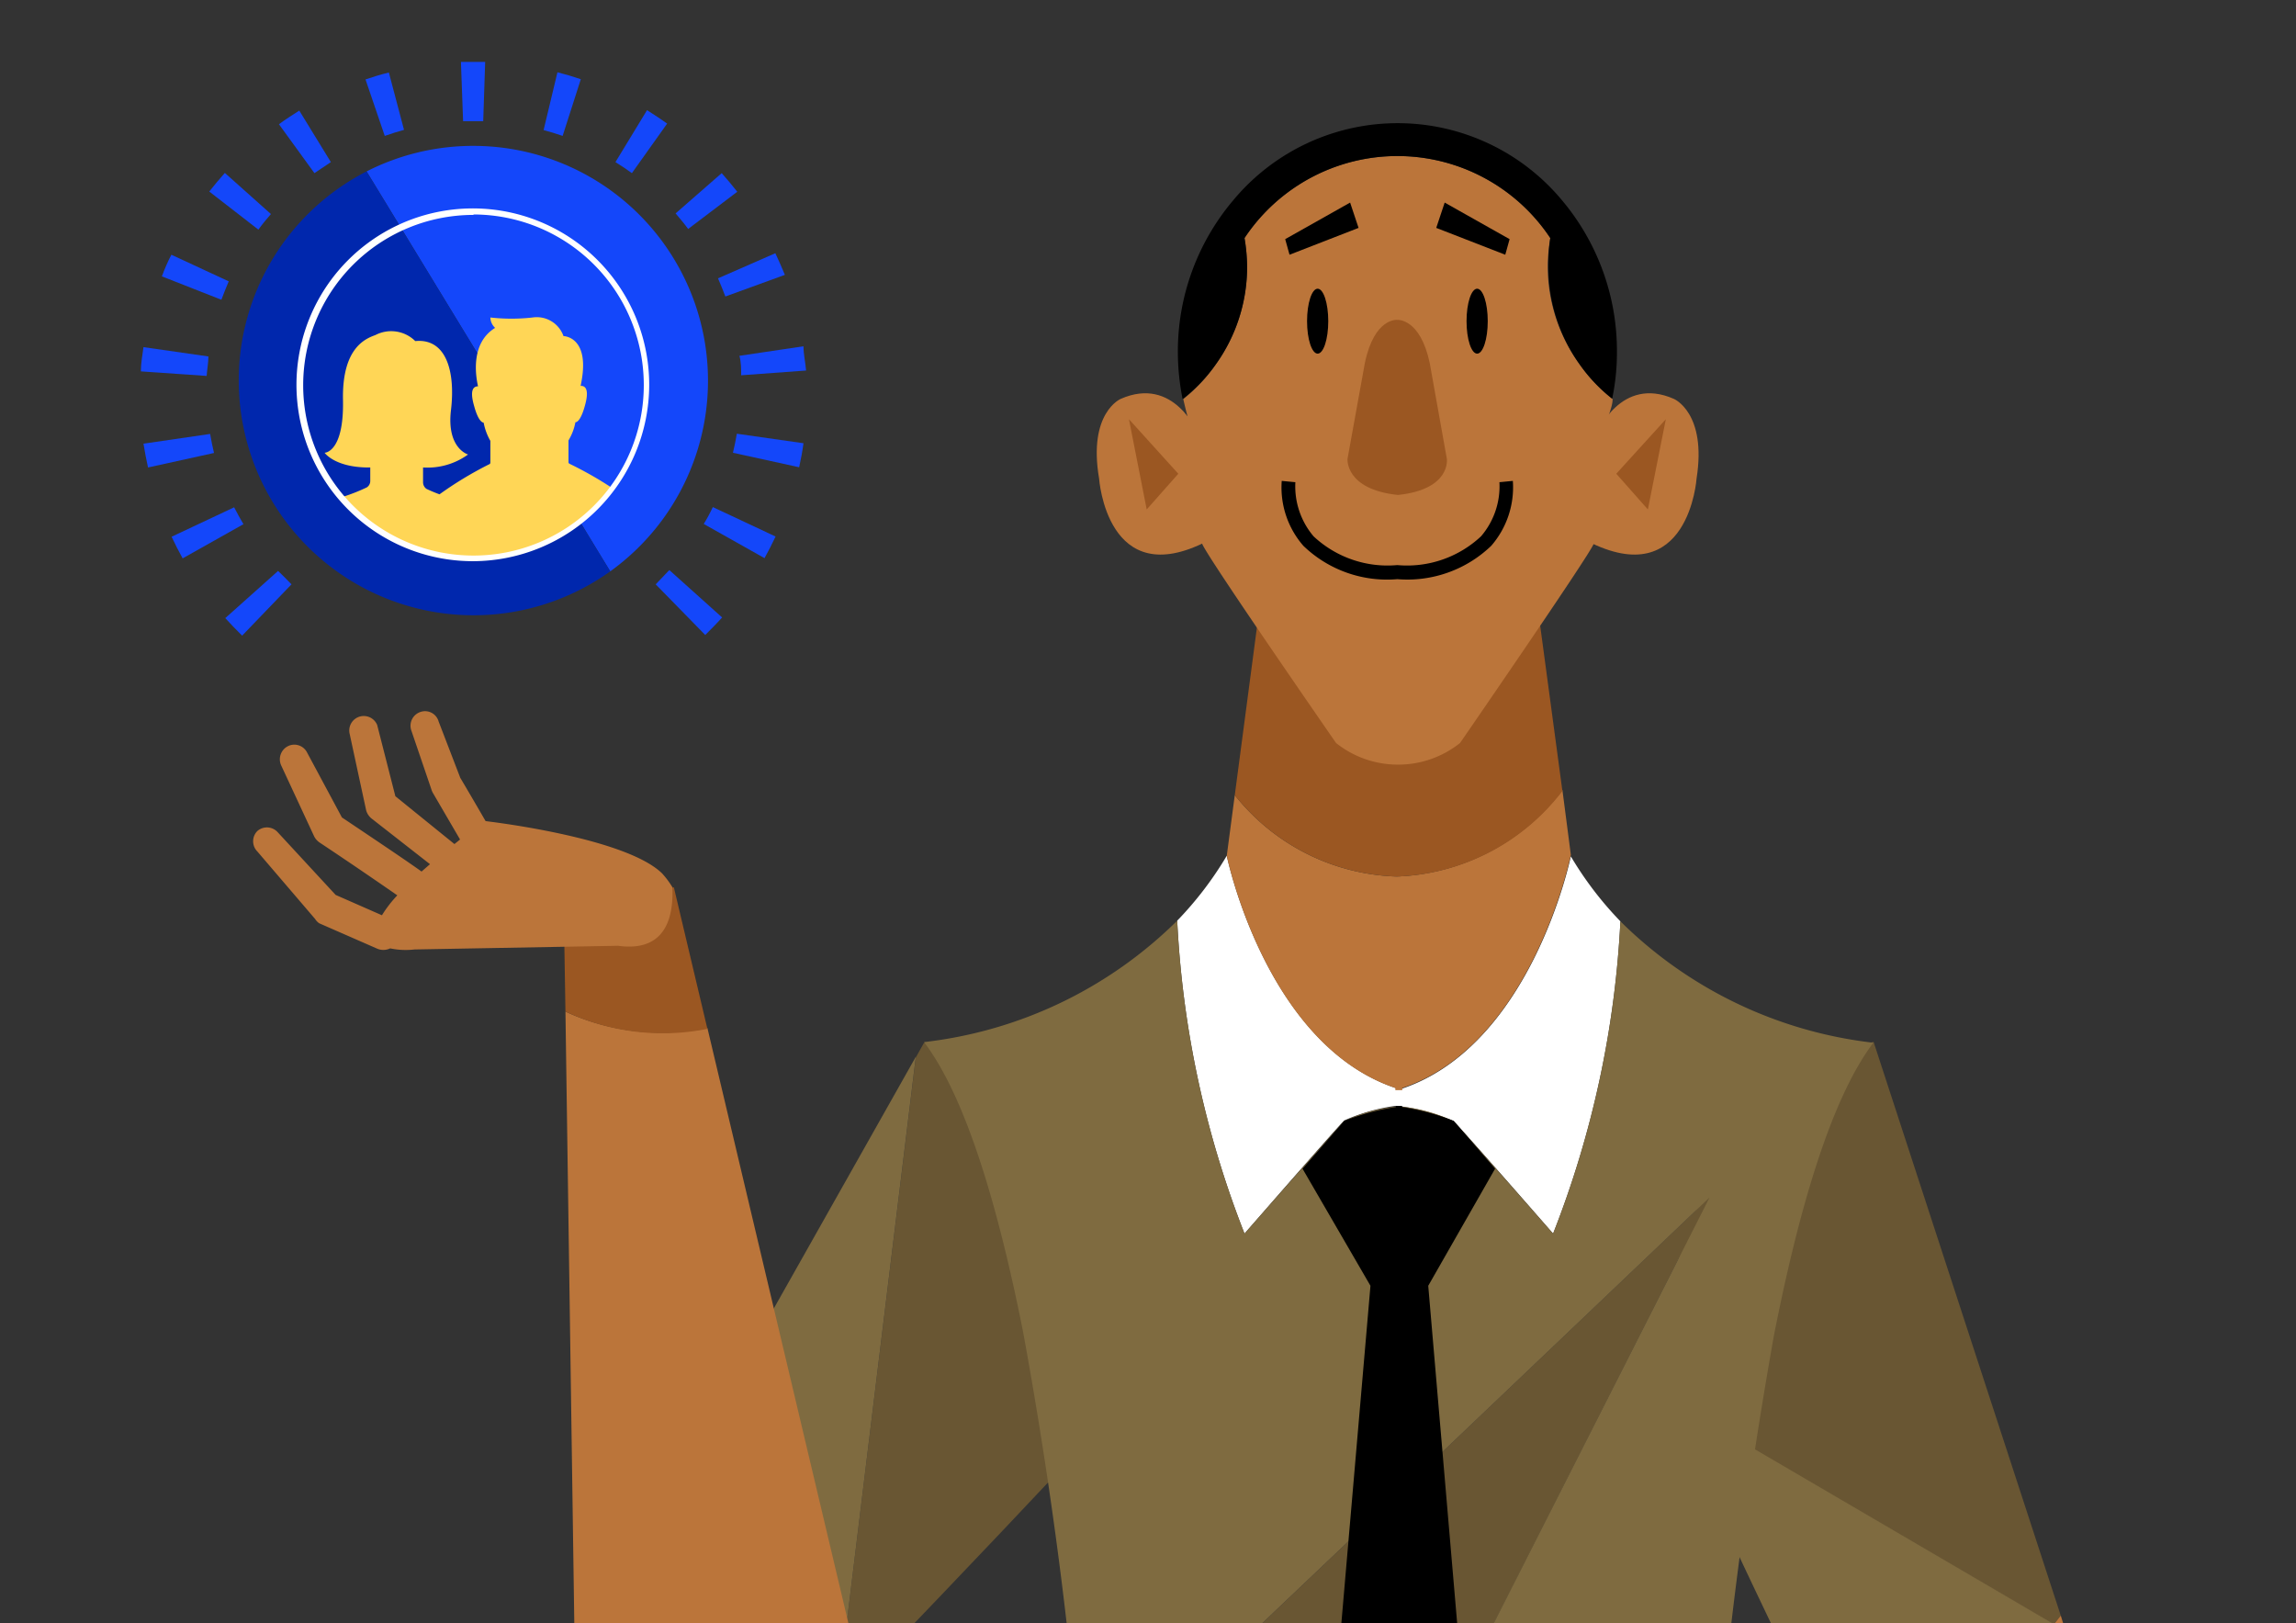 <svg xmlns="http://www.w3.org/2000/svg" xmlns:xlink="http://www.w3.org/1999/xlink" viewBox="0 0 106.1 75"><rect x="0" y="0" width="106.1" height="75" fill="#333333" stroke="none"/><defs><style>.cls-1{fill:none;}.cls-2{isolation:isolate;}.cls-3{clip-path:url(#clip-path);}.cls-4{fill:#e1e4e5;}.cls-5{fill:#f8caa9;}.cls-6{fill:#f0aea6;}.cls-7{mix-blend-mode:multiply;}.cls-8{clip-path:url(#clip-path-2);}.cls-9{fill:#695633;}.cls-10{fill:#7f6b40;}.cls-11{fill:#bb753a;}.cls-12{fill:#fff;}.cls-13{fill:#9b5722;}.cls-14{fill:#1447fa;}.cls-15{fill:#0027ad;}.cls-16{fill:#ffd656;}</style><clipPath id="clip-path"><rect class="cls-1" y="-95" width="106.1" height="75"/></clipPath><clipPath id="clip-path-2"><rect class="cls-1" width="106.1" height="75"/></clipPath></defs><g class="cls-2"><g id="DADOS_INFORMAÇÃO_E_CONHECIMENTO" data-name="DADOS , INFORMAÇÃO E CONHECIMENTO"><g class="cls-3"><path class="cls-4" d="M87-46h-.28l-.15,0h0l-.12,0h-.08l-.12,0-.09,0-.15,0-.09,0-.24,0-.08,0-.2,0-.11,0-.19,0-.13,0-.19,0-.13,0-.26-.07-.11,0-.31-.1-.15,0-.23-.08-.16-.05-.23-.08L82.94-47l-.27-.1-.13,0-.4-.16L82-47.36l-.28-.12-.17-.08-.26-.12-.18-.08-.28-.14L80.67-48l-.43-.23-.11-.06-.34-.2-.17-.1-.29-.17-.18-.11L78.87-49l-.17-.12-.37-.25-.09-.06a17.79,17.79,0,0,1-2.87-2.62,53.49,53.49,0,0,1-3.08,15.66s-4.19-5.24-4.57-5.65a6.67,6.67,0,0,0-2.35-.71v-.06l-.15,0-.16,0v.06a6.67,6.67,0,0,0-2.35.71c-.38.41-4.56,5.65-4.56,5.65a53.31,53.31,0,0,1-3.09-15.66,17.38,17.38,0,0,1-2.87,2.62h0l-.1.07-.35.24-.18.12-.27.18-.2.12-.27.17-.18.11-.31.18-.14.07-.42.23-.18.09-.26.13-.19.09-.25.11-.18.08-.26.12-.16.06-.39.16-.15.06L47.5-47l-.18.06-.22.08-.16.06-.22.07-.15,0-.28.08-.16,0-.24.07-.14,0-.19,0-.13,0-.18,0-.12,0-.19,0-.08,0-.25,0-.09,0-.14,0-.1,0-.11,0h-.08l-.12,0h-.06l-.14,0h-.31c1.92,2.77,3.4,8.23,4.53,14.49,1.39,7.7,2.26,16.59,2.76,23.17.19,2.47.33,7.91.42,9.54A35.36,35.36,0,0,0,61.6,3.67c1.12.09,2.25.15,3.41.15h0A36.15,36.15,0,0,0,79.27,1c.36-6,1.27-21.87,3.14-32.3l.21-1.18C83.73-38.34,85.16-43.39,87-46Z"/><path class="cls-5" d="M86.89,21.33h0a1,1,0,0,0,1-1.08l-.06-3.07,2.39-3.38A1.12,1.12,0,0,0,90,12.32a.92.92,0,0,0-1.36.18l-2.6,3.67a1.19,1.19,0,0,0-.21.68l.07,3.44A1,1,0,0,0,86.89,21.33Z"/><path class="cls-5" d="M88,14.17a4.91,4.91,0,0,1,.59-1.46l4.83-1.45,2.81,9.87s-4.71,2.15-6.64.86C89.89,19.3,88.87,17,88,14.17Z"/><path class="cls-5" d="M88.12,28.65a.69.69,0,0,0,.5-.2l1-.93a1,1,0,0,0,.2-.28l1-2.14a.42.42,0,0,1,0-.1c.83-2.75,0-7.09-.09-7.28a.77.77,0,0,0-.92-.64c-.42.11-.29.68-.59,1-.11.12.54,4.2.14,6.31l-.86,1.92-.9.82a.89.89,0,0,0-.1,1.19A.72.72,0,0,0,88.12,28.65Z"/><path class="cls-5" d="M90,30.37a.77.77,0,0,0,.62-.33l1.37-2a.89.89,0,0,0,.08-.17l1.41-3.44a1,1,0,0,0,.06-.48l-.74-5.19a.78.78,0,0,0-.88-.71.83.83,0,0,0-.65,1L92,24,90.7,27.1,89.39,29a.9.9,0,0,0,.15,1.19A.7.7,0,0,0,90,30.37Z"/><path class="cls-5" d="M92.94,30.15a.76.76,0,0,0,.68-.44l.77-1.54,0-.07,1.06-2.7a1,1,0,0,0,0-.54l-1.17-5.2a.77.77,0,0,0-.93-.63.87.87,0,0,0-.57,1L94,25l-1,2.4-.74,1.51a.9.9,0,0,0,.31,1.15A.74.74,0,0,0,92.94,30.15Z"/><path class="cls-5" d="M96,28.66a.58.58,0,0,0,.54-.39l.68-1.76a.62.62,0,0,0,0-.33l-.37-2.93,0-.11L95.8,19.58a.58.58,0,0,0-.74-.4.65.65,0,0,0-.37.81l1.08,3.5.35,2.69-.62,1.6a.65.65,0,0,0,.3.83A.48.48,0,0,0,96,28.66Z"/><path class="cls-5" d="M94.54-17.24l.88,3.1L93.91,13.05l-5.12-.34-3.22-22-.39-.88A15.9,15.9,0,0,0,94.54-17.24Z"/><path d="M65.57,1.11V15.25s-2.44,20.49-2.18,29.81l1.28,37.1L54.56,79.29,53.92,49.2l-2.43-51Z"/><path d="M64.88,1.11V15.25s2.43,20.49,2.17,29.81l-1.28,37.1,10.12-2.87.64-30.09L79-1.77Z"/><path class="cls-6" d="M78.24-49.48C77.75-30.23,65.09-32,65.09-32,53-32,52.17-45.46,52.19-49.47A19,19,0,0,1,43.46-46c1.92,2.77,3.4,8.23,4.53,14.49,1.39,7.7,2.26,16.59,2.76,23.17.19,2.47.33,7.91.42,9.54A35.36,35.36,0,0,0,61.6,3.67c1.12.09,2.25.15,3.41.15A36.15,36.15,0,0,0,79.27,1c.36-6,1.27-21.87,3.14-32.3C83.54-37.65,85-43.21,87-46A18.92,18.92,0,0,1,78.24-49.48Z"/><path class="cls-1" d="M78.24-49.48C77.75-30.23,65.09-32,65.09-32,53-32,52.17-45.46,52.19-49.47A19,19,0,0,1,43.46-46c1.92,2.77,3.4,8.23,4.53,14.49,1.39,7.7,2.26,16.59,2.76,23.17.19,2.47.33,7.91.42,9.54A35.36,35.36,0,0,0,61.6,3.67c1.12.09,2.25.15,3.41.15A36.15,36.15,0,0,0,79.27,1c.36-6,1.27-21.87,3.14-32.3C83.54-37.65,85-43.21,87-46A18.92,18.92,0,0,1,78.24-49.48Z"/><g class="cls-7"><path class="cls-6" d="M85.8-43.88l-.27.38-4.24,6.16-3.83-5.55c0,.19-.09.38-.14.57L81-36.95l-5,7.33L72.7-34.37l-.34.27,3.35,4.87L70.3-21.35l-5-7.22,2.42-3.52-.59.09-1.92,2.79-2-2.88a5.58,5.58,0,0,1-.59-.09l2.48,3.6-5,7.25-5.42-7.85,3.36-4.88-.35-.27-3.28,4.77-5-7.31,3.66-5.33c0-.19-.1-.38-.14-.57l-3.79,5.51L44.91-43.4l-.25-.42c.27.61.53,1.26.78,2l3.44,5-1.51,2.19.12.59,1.65-2.4,5,7.31L50-23l-.27.38-.3.44c0,.22.06.44.08.66l.49-.71.27-.39,4.23-6.16,5.42,7.85-4.24,6.16-.26.39-1,1.4-4.74-6.87c0,.31.07.62.1.92l4.38,6.34L50.79-7.74c0,.23,0,.47,0,.72l3.57-5.19L59.17-5.3,54,2.2l.44.13,5-7.25,5.78,8.38L71-4.95l4.94,7.17.44-.14L71.26-5.33,76-12.27l3.74,5.41c0-.23,0-.46,0-.7l-3.52-5.1,4.5-6.54.09-.91L76-13l-1-1.4-.27-.39L70.56-21,76-28.85l4.24,6.14.27.39.55.81c0-.22,0-.44.08-.66l-.37-.54-.26-.38-4.24-6.14,5-7.34L83-34.16l.12-.59-1.52-2.2,3.51-5.11C85.31-42.71,85.55-43.32,85.8-43.88ZM65.22-27.94,70-21,65.26-14l0,.06,0-.06L60.4-20.94ZM59.44-5.69,54.67-12.6l1-1.4.27-.39,4.24-6.16,4.77,6.91L60.67-7.48l-.27.39Zm5.78,8.37-5.51-8,1-1.41.27-.38,4.24-6.17,0-.06,0,.06L69.5-7.12l.26.39,1,1.4Zm9.31-17.12.27.39,1,1.39L71-5.72l-1-1.4-.27-.38-4.23-6.14,4.77-6.94Z"/></g></g><g class="cls-8"><path class="cls-9" d="M95.23,74.65,86.58,48.14C77.42,50.43,76.8,62.83,76.39,63a5.55,5.55,0,0,0,.58,1.6L94.91,75.06C95,74.92,95.13,74.79,95.23,74.65Z"/><path class="cls-10" d="M77,64.57c1.65,3.86,6.34,13.59,7.8,16.59,5.39-1.54,8.45-4,10.14-6.1Z"/><path class="cls-11" d="M95.23,74.65l.89,2.86-2.55,25-5.16-.31L85.16,82l-.39-.81C90.52,79.51,93.61,76.78,95.23,74.65Z"/><path class="cls-9" d="M53.35,63c-.41-.14-1.49-12.53-10.65-14.82l-.38.68L38.71,78.41l.08.2S53.75,63.1,53.35,63Z"/><polygon class="cls-10" points="33.28 64.85 38.71 78.41 42.32 48.83 33.28 64.85"/><path class="cls-12" d="M57.51,57A45.59,45.59,0,0,1,54.4,42.54a16.13,16.13,0,0,0,2.29-3s1.85,9,8.11,10.83v.69a8.74,8.74,0,0,0-2.68.71C61.73,52.15,57.51,57,57.51,57Z"/><path class="cls-12" d="M71.77,57a45.59,45.59,0,0,0,3.11-14.43,16.13,16.13,0,0,1-2.29-3s-1.85,9-8.11,10.83v.69a8.81,8.81,0,0,1,2.68.71C67.55,52.15,71.77,57,71.77,57Z"/><path class="cls-11" d="M64.55,40.5a10.05,10.05,0,0,0,7.65-4l.39,3S70.8,48.27,64.8,50.27v.1l-.16,0-.16,0v-.1c-6-2-7.79-10.73-7.79-10.73l.37-2.8A9.94,9.94,0,0,0,64.55,40.5Z"/><path class="cls-13" d="M64.55,40.5a9.94,9.94,0,0,1-7.49-3.76l1.41-10.68,6-.64v0l.16,0,.16,0v0l6,.64L72.2,36.55A10.05,10.05,0,0,1,64.55,40.5Z"/><path class="cls-11" d="M56.18,16.84a7.73,7.73,0,0,0,1.45-4.51A8.22,8.22,0,0,0,57.51,11a8.48,8.48,0,0,1,14.13,0,8.22,8.22,0,0,0-.12,1.33A7.73,7.73,0,0,0,73,16.84a7.46,7.46,0,0,0,1.52,1.6c0,.26-.11.52-.18.77-.07.84-.46,5.34-.7,5.93s-6.17,9.19-6.17,9.19a4.58,4.58,0,0,1-2.83,1h-.07a4.58,4.58,0,0,1-2.83-1s-5.92-8.54-6.18-9.19-.62-5.09-.69-5.93c-.07-.25-.13-.51-.19-.77A7.5,7.5,0,0,0,56.18,16.84Z"/><path d="M57,9.24a9.88,9.88,0,0,1,15.17,0,10.81,10.81,0,0,1,2.55,7,10.4,10.4,0,0,1-.22,2.18A7.46,7.46,0,0,1,73,16.84a7.73,7.73,0,0,1-1.45-4.51A8.22,8.22,0,0,1,71.64,11a8.48,8.48,0,0,0-14.13,0,8.22,8.22,0,0,1,.12,1.33,7.73,7.73,0,0,1-1.45,4.51,7.5,7.5,0,0,1-1.53,1.6,11.11,11.11,0,0,1-.22-2.18A10.81,10.81,0,0,1,57,9.24Z"/><path class="cls-13" d="M62.27,21.2l.8-4.42c.44-2.12,1.5-2,1.5-2h0s1.06-.09,1.5,2l.79,4.42s.21,1.41-2.26,1.67C62.14,22.61,62.27,21.2,62.27,21.2Z"/><path d="M64.58,26.76a5.57,5.57,0,0,1-4.35-1.54,4.1,4.1,0,0,1-1-3l.63.06a3.57,3.57,0,0,0,.84,2.5,5,5,0,0,0,3.87,1.33,5,5,0,0,0,3.87-1.33,3.55,3.55,0,0,0,.85-2.5l.62-.06a4.12,4.12,0,0,1-1,3,5.59,5.59,0,0,1-4.34,1.54Z"/><ellipse cx="68.26" cy="14.84" rx="0.49" ry="1.5"/><ellipse cx="60.89" cy="14.84" rx="0.49" ry="1.5"/><polygon points="69.56 11.77 66.37 10.53 66.76 9.36 69.76 11.05 69.56 11.77"/><polygon points="59.59 11.77 62.78 10.53 62.39 9.36 59.39 11.05 59.59 11.77"/><path class="cls-11" d="M73.81,20s1.09-2.65,3.54-1.57c0,0,1.53.64,1.05,3.68,0,0-.36,5.29-5.05,2.89Z"/><polyline class="cls-13" points="76.98 19.37 74.69 21.89 76.15 23.54"/><path class="cls-11" d="M55.34,20s-1.09-2.65-3.55-1.57c0,0-1.52.64-1,3.68,0,0,.36,5.29,5,2.89Z"/><polyline class="cls-13" points="52.17 19.37 54.45 21.89 52.99 23.54"/><path class="cls-11" d="M26.13,46.74a10.58,10.58,0,0,0,6.56.76l6.92,29.21c-.41,4-7.55,4.58-7.55,4.58-5.92-1-5.52-6.2-5.52-6.2Z"/><path class="cls-13" d="M26.13,46.74l-.08-4.86L31.14,41l1.55,6.54A10.58,10.58,0,0,1,26.13,46.74Z"/><path class="cls-11" d="M14.56,42.46l-2.67-3.12a.67.67,0,0,1,0-.94.67.67,0,0,1,.94.05l2.68,2.9,2.14.94a5.6,5.6,0,0,1,.71-.92c-.79-.55-2.25-1.55-3.59-2.44a.75.75,0,0,1-.25-.28L13,35.38a.68.68,0,0,1,.3-.9.66.66,0,0,1,.89.29l1.61,3c2.09,1.4,3.14,2.11,3.68,2.5l.39-.34-2.7-2.11a.75.75,0,0,1-.25-.38l-.77-3.57a.67.67,0,0,1,1.28-.37l.84,3.29L21,39l.26-.21L20,36.63a.87.87,0,0,1-.07-.17L19,33.73a.67.67,0,0,1,.45-.84.65.65,0,0,1,.82.45l1,2.6c.35.59.8,1.36,1.17,2,.59.07,6.5.81,8.15,2.41a4,4,0,0,1,.48.64c.07,1.57-.43,3-2.51,2.71l-9.4.17a3.53,3.53,0,0,1-1.13-.05.73.73,0,0,1-.63,0l-2.65-1.16A.7.7,0,0,1,14.56,42.46Z"/><path class="cls-9" d="M61,90.88a38.25,38.25,0,0,1-10.51-2.29c-.1-1.49-.24-3.47-.43-5.74C59.55,73.87,79,55.33,79,55.33Z"/><path class="cls-10" d="M42.7,48.15a19.81,19.81,0,0,0,11.7-5.61A45.59,45.59,0,0,0,57.51,57s4.22-4.82,4.61-5.2a7.17,7.17,0,0,1,2.36-.66v0l.16,0,.16,0v0a7.24,7.24,0,0,1,2.36.66c.39.38,4.61,5.2,4.61,5.2a45.59,45.59,0,0,0,3.11-14.43,19.8,19.8,0,0,0,11.69,5.61c-1.95,2.57-3.45,7.7-4.6,13.55a231.66,231.66,0,0,0-3.16,26.72A39.28,39.28,0,0,1,64.43,91c-1.17,0-2.31,0-3.44-.14L79,55.33S59.55,73.87,50.05,82.85A206,206,0,0,0,47.27,61.5C46.12,55.73,44.63,50.69,42.7,48.15Z"/><path d="M63.33,59.41,60.19,54l1.93-2.21a11,11,0,0,1,2.39-.64.18.18,0,0,1,0-.05l.14,0,.14,0a.18.18,0,0,1,0,.05,11,11,0,0,1,2.39.64L69.09,54,66,59.41l1.78,20.76s-.73,4.67-3,7.23v.25l-.12-.12-.12.12V87.4c-2.24-2.56-3-7.23-3-7.23Z"/><path class="cls-14" d="M21.86,6.74A10.85,10.85,0,0,1,28.2,26.4L16.94,7.92A10.85,10.85,0,0,1,21.86,6.74Z"/><path class="cls-14" d="M12.89,5.74c.3-.22.62-.43.94-.63l1.46,2.38L14.53,8Z"/><path class="cls-14" d="M25.76,3.34c.36.09.73.2,1.08.32L26,6.28c-.29-.1-.58-.19-.88-.27Z"/><path class="cls-14" d="M9.67,8.85c.23-.29.47-.58.72-.86l2.13,1.9c-.2.23-.4.47-.58.72Z"/><path class="cls-14" d="M16.89,3.67c.35-.12.71-.23,1.08-.32L18.67,6c-.3.08-.6.18-.89.28Z"/><path class="cls-14" d="M6.51,17.16c0-.38.07-.75.12-1.12l3,.43c0,.3-.06.6-.08.9Z"/><path class="cls-14" d="M7.48,12.77c.13-.35.28-.7.44-1L10.57,13c-.12.28-.23.56-.34.85Z"/><path class="cls-14" d="M37.13,16c0,.37.09.75.12,1.12l-3,.22c0-.3,0-.6-.08-.9Z"/><path class="cls-14" d="M29.9,5.09c.32.2.63.41.93.62L29.2,8c-.25-.18-.5-.35-.76-.51Z"/><path class="cls-14" d="M21.4,5.6l-.1-2.74c.37,0,.75,0,1.12,0L22.33,5.6H21.4Z"/><path class="cls-14" d="M35.84,24.79c-.16.34-.33.67-.51,1l-2.81-1.58q.23-.37.42-.78Z"/><path class="cls-14" d="M37.13,20.48c-.05.37-.12.75-.2,1.11l-3.06-.67c.07-.29.13-.59.18-.88Z"/><path class="cls-14" d="M33.35,8c.25.28.49.57.72.86L31.8,10.58c-.18-.25-.38-.48-.58-.72Z"/><path class="cls-14" d="M35.83,11.7c.16.34.31.69.44,1l-2.75,1c-.11-.28-.22-.57-.34-.84Z"/><path class="cls-14" d="M8.44,25.8c-.18-.32-.35-.66-.51-1l2.89-1.36c.14.27.28.53.43.78Z"/><path class="cls-14" d="M13.47,27l-2.28,2.37q-.4-.39-.78-.81l2.44-2.18C13.05,26.57,13.26,26.78,13.47,27Z"/><path class="cls-14" d="M30.93,26.34l2.44,2.19c-.25.28-.52.55-.78.81L30.3,27C30.52,26.77,30.72,26.56,30.93,26.34Z"/><path class="cls-14" d="M9.89,20.93l-3.05.67c-.08-.36-.15-.73-.21-1.1l3.08-.45C9.76,20.34,9.82,20.64,9.89,20.93Z"/><path class="cls-15" d="M16.94,7.92,28.2,26.4A10.85,10.85,0,1,1,16.94,7.92Z"/><path class="cls-16" d="M21.85,25.83a8,8,0,0,0,6.47-3.26,17,17,0,0,0-2-1.14.08.08,0,0,1-.05-.08v-1a2.5,2.5,0,0,0,.32-.84c.11,0,.28-.18.44-.77.22-.78,0-.92-.2-.91.5-2.29-.79-2.3-.79-2.3a1.31,1.31,0,0,0-1.43-.86,8.75,8.75,0,0,1-1.95,0,.68.68,0,0,0,.22.48c-1.16.71-.89,2.26-.79,2.7-.2,0-.4.15-.18.91.16.59.33.76.44.77a2.69,2.69,0,0,0,.31.84v1s0,.07-.05.08a16.88,16.88,0,0,0-2.3,1.39c-.22-.08-.43-.17-.6-.25l0,0a.37.37,0,0,1-.16-.3V21.6A3.2,3.2,0,0,0,21.63,21s-1-.28-.79-2.05-.21-3.33-1.65-3.19a1.58,1.58,0,0,0-1.84-.28c-.43.16-1.55.56-1.5,3S15,20.92,15,20.92s.48.7,2.11.68v.63a.35.35,0,0,1-.16.29l0,0A8.5,8.5,0,0,1,15.7,23,8,8,0,0,0,21.85,25.83Z"/><path class="cls-12" d="M21.88,25.93A8.15,8.15,0,1,1,30,17.78,8.16,8.16,0,0,1,21.88,25.93Zm0-16a7.87,7.87,0,1,0,7.87,7.87A7.88,7.88,0,0,0,21.88,9.91Z"/></g></g></g></svg>